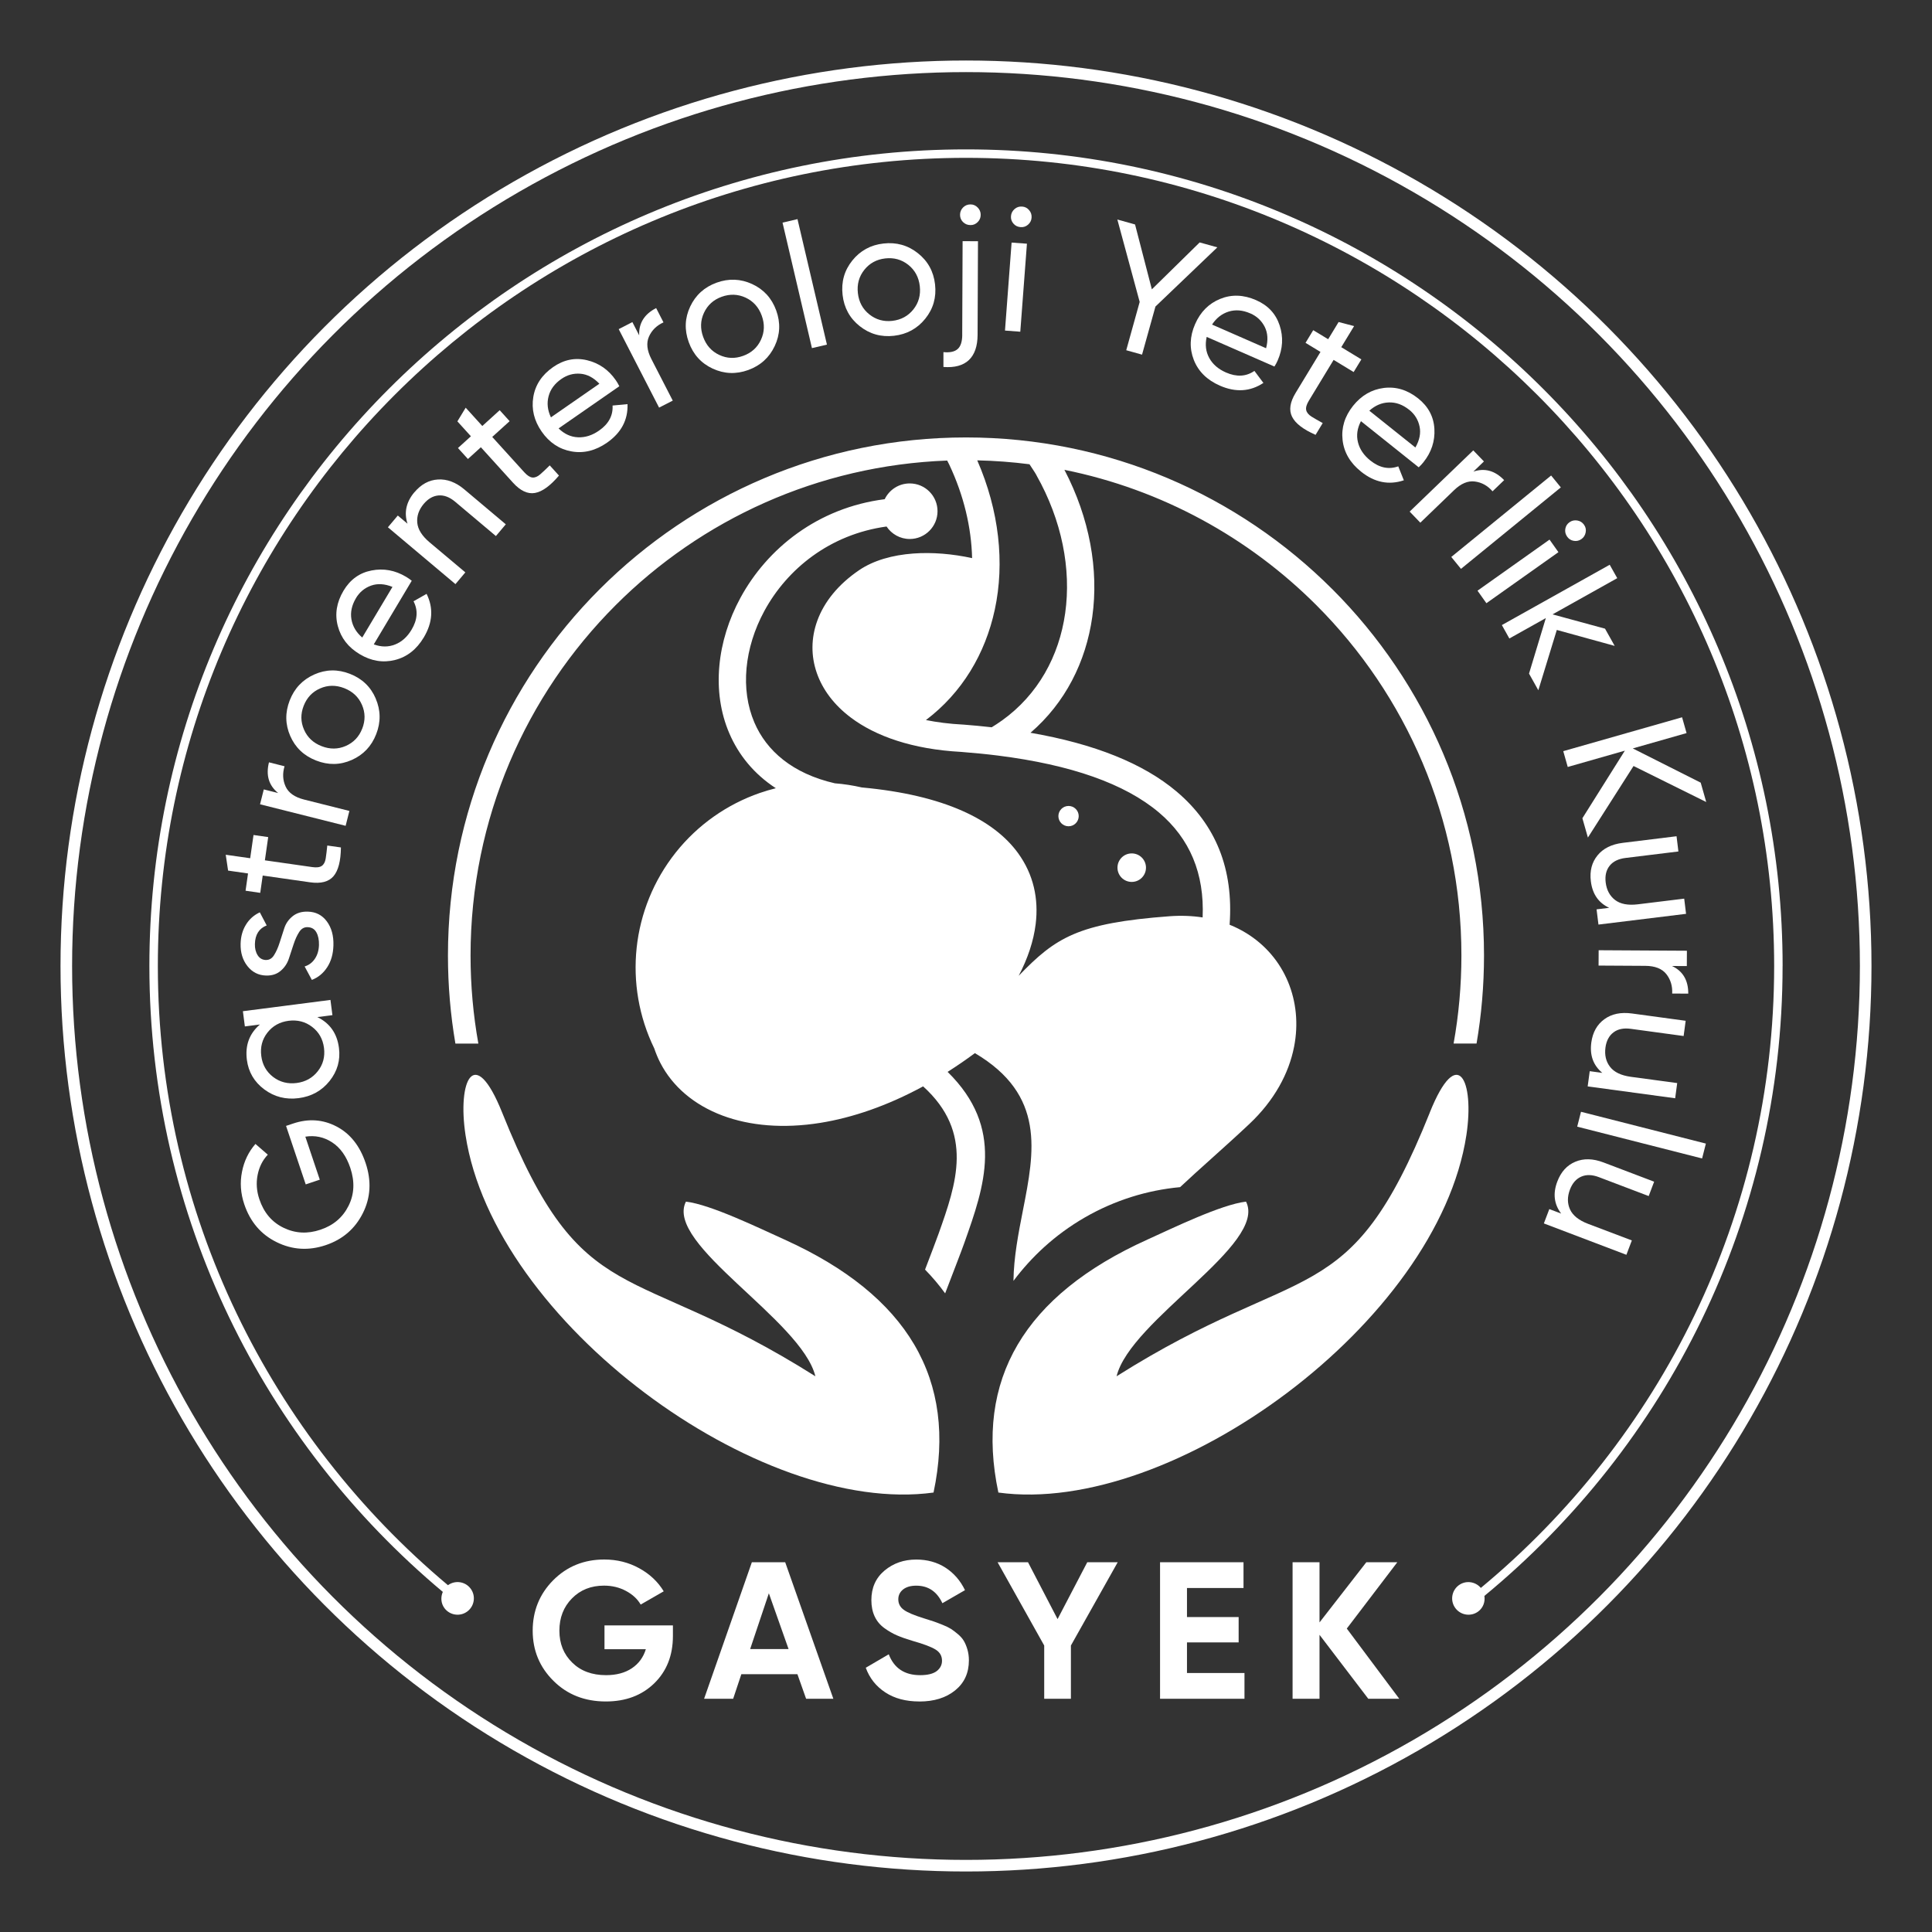 <?xml version="1.0" encoding="UTF-8"?>
<svg xmlns="http://www.w3.org/2000/svg" id="Layer_1" version="1.1" viewBox="0 0 500 500">
  <rect x="0" y="0" width="500" height="500" fill="#333333" stroke="none"/>
  <defs>
    <style>
      .st0 {
        fill: none;
        stroke: #fff;
        stroke-miterlimit: 10;
        stroke-width: 3px;
      }

      .st1 {
        fill: #fff;
      }
    </style>
  </defs>
  <circle class="st0" cx="250" cy="250" r="232.84"></circle>
  <g>
    <path class="st1" d="M174.15,420.66v2.73c0,5.04-1.62,9.13-4.84,12.26-3.23,3.13-7.4,4.69-12.52,4.69-5.45,0-9.97-1.77-13.55-5.33-3.58-3.54-5.38-7.88-5.38-12.99s1.77-9.5,5.32-13.07c3.55-3.56,7.95-5.35,13.2-5.35,3.3,0,6.31.75,9.03,2.25,2.73,1.49,4.85,3.49,6.36,5.98l-5.96,3.43c-.84-1.45-2.11-2.62-3.81-3.53-1.7-.91-3.59-1.37-5.68-1.37-3.37,0-6.13,1.1-8.3,3.31-2.17,2.2-3.25,4.99-3.25,8.35s1.1,6.08,3.31,8.25c2.2,2.17,5.12,3.26,8.76,3.26,2.69,0,4.92-.6,6.69-1.79,1.77-1.19,2.97-2.83,3.61-4.92h-10.7v-6.16h17.71Z"></path>
    <path class="st1" d="M208.62,439.64l-2.25-6.36h-14.51l-2.12,6.36h-7.52l12.36-35.33h8.63l12.46,35.33h-7.06ZM194.14,426.77h9.94l-5.1-14.43-4.84,14.43Z"></path>
    <path class="st1" d="M237.94,440.34c-3.5,0-6.44-.78-8.83-2.35s-4.07-3.69-5.05-6.38l5.95-3.48c1.38,3.6,4.09,5.4,8.13,5.4,1.95,0,3.38-.36,4.29-1.06.91-.71,1.36-1.6,1.36-2.67,0-1.25-.55-2.21-1.67-2.9-1.11-.69-3.1-1.44-5.96-2.25-1.58-.47-2.92-.94-4.01-1.41s-2.19-1.1-3.28-1.89c-1.09-.79-1.93-1.79-2.5-3s-.86-2.62-.86-4.24c0-3.2,1.14-5.75,3.41-7.65,2.27-1.9,5-2.85,8.2-2.85,2.86,0,5.38.7,7.55,2.09,2.17,1.4,3.86,3.34,5.07,5.83l-5.85,3.38c-1.41-3.03-3.67-4.54-6.76-4.54-1.45,0-2.58.33-3.41.98-.82.66-1.24,1.51-1.24,2.55,0,1.11.46,2.01,1.39,2.7.92.69,2.7,1.44,5.32,2.25,1.08.33,1.89.6,2.45.78.56.19,1.31.48,2.27.86s1.7.75,2.22,1.08c.52.34,1.12.79,1.79,1.36.67.57,1.19,1.16,1.54,1.77.35.6.66,1.34.91,2.2.25.86.38,1.79.38,2.8,0,3.26-1.19,5.85-3.56,7.77-2.37,1.92-5.46,2.88-9.26,2.88Z"></path>
    <path class="st1" d="M289.26,404.31l-12.11,21.55v13.78h-6.91v-13.78l-12.06-21.55h7.87l7.65,14.71,7.68-14.71h7.87Z"></path>
    <path class="st1" d="M307.18,432.98h14.89v6.66h-21.85v-35.33h21.6v6.66h-14.63v7.52h13.37v6.56h-13.37v7.92Z"></path>
    <path class="st1" d="M362.13,439.64h-8.02l-12.62-16.55v16.55h-6.97v-35.33h6.97v15.57l12.11-15.57h8.02l-13.07,17.16,13.58,18.17Z"></path>
  </g>
  <g>
    <path class="st1" d="M279.17,211.21c0-1.45-1.18-2.63-2.63-2.63s-2.63,1.18-2.63,2.63,1.18,2.63,2.63,2.63,2.63-1.18,2.63-2.63Z"></path>
    <path class="st1" d="M296.58,224.55c0-2.04-1.65-3.69-3.69-3.69s-3.69,1.65-3.69,3.69,1.65,3.69,3.69,3.69,3.69-1.65,3.69-3.69Z"></path>
    <path class="st1" d="M344.8,152.48c-24.26-24.26-57.78-39.27-94.8-39.27s-70.54,15.01-94.8,39.27c-24.26,24.26-39.27,57.78-39.27,94.8,0,7.77.66,15.39,1.93,22.8h5.94c-1.33-7.4-2.02-15.02-2.02-22.8,0-35.41,14.35-67.46,37.55-90.66,22.13-22.13,52.33-36.18,85.8-37.43.17.33.35.67.51,1,3.8,8.03,5.75,16.32,5.94,24.25-5.05-1.1-10.34-1.55-15.21-1.19-5.35.39-10.29,1.77-14.03,4.31-5.46,3.71-9.08,8.27-10.83,13.1-1.61,4.44-1.66,9.07-.13,13.48,1.48,4.28,4.44,8.29,8.87,11.61,6.37,4.77,15.88,8.16,28.47,8.84h0c3.44.27,6.63.58,9.55.95,18.97,2.39,32.85,7.3,41.65,14.72,8.04,6.78,11.81,15.84,11.32,27.17-2.67-.41-5.52-.53-8.54-.31-23.78,1.77-29.51,5.51-39.07,15.42,2.33-4.44,3.86-8.97,4.4-13.39.8-6.55-.55-12.85-4.57-18.38-6.25-8.59-19.02-15.02-40.42-16.98-2.32-.53-4.64-.89-6.97-1.07-10.97-2.51-17.7-8.42-20.83-15.72-1.85-4.32-2.49-9.14-2.04-14.05.46-5.01,2.04-10.1,4.62-14.85,5.89-10.85,16.94-19.82,31.62-21.84,1.29,1.94,3.49,3.23,6,3.23,3.97,0,7.19-3.22,7.19-7.19s-3.22-7.19-7.19-7.19c-2.86,0-5.32,1.67-6.48,4.08-17.34,2.21-30.41,12.76-37.34,25.53-3.04,5.59-4.91,11.63-5.45,17.59-.56,6.06.25,12.06,2.57,17.46,2.39,5.58,6.35,10.51,12.04,14.22-1.41.35-2.8.77-4.18,1.24-8.4,2.92-15.99,8.18-21.74,15.42-5.75,7.25-9.16,15.83-10.1,24.67-.93,8.76.55,17.77,4.56,26.01.43,1.28.95,2.52,1.55,3.7,3.19,6.2,8.79,10.93,16.12,13.68,7.05,2.64,15.71,3.43,25.34,1.88,8.24-1.33,17.24-4.37,26.57-9.44,13.26,12.01,8.58,25.22,4.03,38.06-.61,1.71-1.92,5.14-3.53,9.36,1.88,1.92,3.62,3.97,5.2,6.15,2.29-5.98,4.28-11.1,5-13.16,5.17-14.58,10.48-29.58-4.36-44.16,2.34-1.49,4.7-3.1,7.06-4.85,18.3,10.81,15.42,25.47,12.45,40.58-1.19,6.07-2.39,12.21-2.47,18.36,2.36-3.15,5.01-6.07,7.92-8.72,6.46-5.86,14.17-10.35,22.7-13.03,4.01-1.26,8.2-2.11,12.51-2.51,2.51-2.36,5.21-4.79,8.04-7.33,3.09-2.78,6.33-5.68,9.83-8.97,6.53-6.13,10.29-13.16,11.63-20.05,1.15-5.89.55-11.68-1.57-16.78-2.13-5.13-5.81-9.53-10.77-12.59-1.36-.84-2.81-1.57-4.35-2.19,1.05-14.37-3.53-25.87-13.73-34.48-8.6-7.25-21.2-12.32-37.8-15.2,8.97-7.72,14.34-18.31,15.99-30.01,1.71-12.17-.68-25.53-7.21-38.04,25.19,5.08,47.7,17.53,65.19,35.01,23.2,23.2,37.55,55.26,37.55,90.66,0,7.78-.69,15.4-2.02,22.8h5.94c1.27-7.41,1.93-15.03,1.93-22.8,0-37.02-15.01-70.54-39.27-94.8ZM268.23,122.99c6.61,11.71,9.04,24.32,7.44,35.68-1.57,11.16-7.06,21.12-16.32,27.77h-.01c-.88.63-1.78,1.23-2.69,1.78-2.46-.28-4.92-.51-7.39-.7h-.08c-3.47-.18-6.65-.59-9.55-1.17,9.34-7.05,15.36-17.14,17.82-28.57,2.6-12.07,1.14-25.64-4.54-38.64,4.57.1,9.08.44,13.52,1.01.6.95,1.28,1.88,1.82,2.85Z"></path>
    <path class="st1" d="M203.04,320.8c-6.71-3.03-19.1-9.06-25.52-9.82-5.61,11.03,29.92,30.6,33.5,45.2-48.34-30.55-60.12-16-81.06-68.24-7.21-17.98-11.63-8.24-9.48,5.83,7.36,48.32,75.94,98.69,121.12,92.5,6.19-29.24-6.66-51.06-38.57-65.47Z"></path>
    <path class="st1" d="M370.03,287.94c-20.94,52.24-32.71,37.69-81.06,68.24,3.58-14.6,39.11-34.17,33.5-45.2-6.42.75-18.81,6.79-25.52,9.82-31.9,14.41-44.76,36.24-38.57,65.47,45.18,6.19,113.76-44.18,121.12-92.5,2.14-14.07-2.27-23.81-9.48-5.83Z"></path>
  </g>
  <g>
    <path class="st1" d="M74.04,291.38l1.82-.61c3.96-1.33,7.7-1.08,11.22.76,3.52,1.83,6.04,4.99,7.54,9.46,1.55,4.62,1.31,8.95-.72,12.99-2.03,4.04-5.24,6.8-9.63,8.27-4.39,1.47-8.61,1.22-12.67-.78-4.06-1.99-6.86-5.27-8.39-9.83-.94-2.8-1.14-5.6-.58-8.39.55-2.79,1.72-5.19,3.48-7.2l3.2,2.78c-1.35,1.41-2.23,3.17-2.64,5.25-.41,2.08-.26,4.17.45,6.28,1.16,3.47,3.25,5.93,6.27,7.39,3.02,1.46,6.19,1.63,9.54.5,3.35-1.12,5.77-3.18,7.27-6.18,1.5-3,1.65-6.27.46-9.82-1.02-3.03-2.59-5.23-4.71-6.61-2.11-1.38-4.43-1.87-6.93-1.47l3.74,11.13-3.64,1.22-5.1-15.16Z"></path>
    <path class="st1" d="M63.37,265.64l-.51-3.94,22.66-2.92.51,3.94-3.9.5c3.24,1.58,5.11,4.24,5.59,7.98.41,3.17-.4,6.02-2.42,8.56-2.02,2.53-4.69,4.01-8.02,4.44-3.32.43-6.28-.33-8.88-2.26-2.6-1.94-4.1-4.49-4.51-7.66-.48-3.75.64-6.79,3.38-9.14l-3.9.5ZM83.85,271.2c-.3-2.3-1.32-4.11-3.08-5.45-1.75-1.34-3.78-1.86-6.08-1.57-2.29.3-4.12,1.32-5.48,3.06-1.36,1.74-1.89,3.76-1.59,6.06.29,2.27,1.32,4.07,3.07,5.42,1.76,1.33,3.78,1.85,6.08,1.56,2.29-.3,4.12-1.32,5.48-3.06,1.36-1.73,1.89-3.74,1.6-6.01Z"></path>
    <path class="st1" d="M68.84,248.44c.86.02,1.57-.4,2.11-1.29.55-.88,1.02-1.94,1.41-3.17s.8-2.47,1.2-3.72,1.12-2.29,2.16-3.13c1.03-.84,2.35-1.25,3.94-1.2,2.07.05,3.71.89,4.92,2.52,1.21,1.63,1.78,3.7,1.71,6.19-.06,2.23-.59,4.11-1.61,5.68-1.01,1.56-2.34,2.65-3.97,3.28l-1.87-3.48c1.1-.34,1.99-1,2.65-1.99.67-.99,1.02-2.18,1.06-3.58.03-1.31-.19-2.4-.67-3.26-.48-.87-1.25-1.32-2.31-1.34-.88-.02-1.6.4-2.15,1.27-.56.87-1.03,1.92-1.44,3.16-.41,1.23-.81,2.47-1.22,3.71s-1.11,2.3-2.11,3.15c-1,.86-2.26,1.27-3.78,1.23-1.98-.05-3.59-.87-4.83-2.44s-1.83-3.51-1.77-5.82c.05-1.86.51-3.5,1.39-4.92.88-1.43,2.07-2.48,3.58-3.18l1.78,3.39c-1.97.77-2.99,2.38-3.05,4.81-.03,1.12.2,2.09.71,2.9.5.8,1.23,1.22,2.18,1.24Z"></path>
    <path class="st1" d="M69.41,216.64l-.86,6.01,12.26,1.75c1.12.16,1.94.06,2.47-.31.53-.37.87-1.01,1.01-1.91.14-.91.28-2.02.41-3.36l3.53.5c-.04,3.51-.68,5.99-1.92,7.44-1.24,1.45-3.26,1.98-6.06,1.58l-12.26-1.75-.64,4.48-3.8-.55.64-4.47-5.16-.74-.61-4.1,6.33.9.86-6.01,3.8.54Z"></path>
    <path class="st1" d="M71.99,205.24c-2.43-1.96-3.22-4.61-2.38-7.95l4.03,1.02c-.56,1.86-.47,3.61.28,5.25.75,1.63,2.34,2.75,4.76,3.36l11.74,2.95-.97,3.85-22.15-5.57.97-3.85,3.72.94Z"></path>
    <path class="st1" d="M97.23,180.78c1.3,3.03,1.35,6.1.13,9.22-1.22,3.13-3.33,5.35-6.33,6.68-3,1.33-6.08,1.38-9.23.14-3.15-1.23-5.38-3.35-6.69-6.36-1.31-3.01-1.35-6.08-.13-9.2,1.21-3.12,3.33-5.35,6.34-6.7,3.01-1.34,6.09-1.4,9.24-.17,3.15,1.23,5.38,3.36,6.68,6.39ZM93.74,188.59c.83-2.12.81-4.19-.08-6.21-.88-2.01-2.4-3.43-4.56-4.28-2.15-.84-4.24-.82-6.25.06-2.01.88-3.44,2.39-4.26,4.51-.82,2.1-.79,4.15.09,6.16.88,2.02,2.4,3.44,4.56,4.28,2.16.84,4.24.82,6.25-.06,2.01-.88,3.43-2.37,4.25-4.48Z"></path>
    <path class="st1" d="M96.74,166.77c1.95.71,3.79.71,5.52.02s3.14-1.96,4.25-3.82c1.55-2.59,1.72-5.04.51-7.36l3.38-1.92c1.82,3.67,1.57,7.43-.72,11.27-1.86,3.11-4.34,5.06-7.45,5.84-3.11.78-6.16.29-9.14-1.5-2.95-1.76-4.84-4.18-5.66-7.27-.82-3.08-.33-6.13,1.48-9.17,1.72-2.87,4.13-4.62,7.25-5.22,3.11-.61,6.09-.06,8.94,1.64.5.29.98.64,1.46,1.02l-9.81,16.44ZM92.12,154.81c-1.09,1.83-1.48,3.66-1.17,5.48.32,1.81,1.25,3.39,2.8,4.7l7.82-13.1c-2.03-.82-3.88-.93-5.55-.33-1.67.6-2.97,1.68-3.91,3.25Z"></path>
    <path class="st1" d="M107.26,127.39c1.73-2.05,3.75-3.16,6.09-3.3,2.33-.14,4.61.71,6.82,2.57l10.73,9.03-2.56,3.04-10.56-8.89c-1.42-1.19-2.85-1.73-4.27-1.62-1.43.11-2.71.84-3.85,2.19-1.27,1.52-1.83,3.14-1.67,4.87.16,1.73,1.22,3.41,3.17,5.06l9.27,7.79-2.56,3.04-17.48-14.71,2.56-3.04,2.51,2.11c-.94-2.9-.34-5.62,1.8-8.16Z"></path>
    <path class="st1" d="M131.89,109l-4.5,4.08,8.32,9.17c.76.83,1.46,1.28,2.1,1.33.64.06,1.31-.22,2-.82.69-.6,1.51-1.38,2.46-2.32l2.39,2.64c-2.27,2.67-4.34,4.17-6.22,4.5-1.88.33-3.78-.56-5.68-2.66l-8.31-9.17-3.35,3.04-2.58-2.84,3.35-3.04-3.5-3.86,2.15-3.54,4.3,4.74,4.5-4.09,2.58,2.85Z"></path>
    <path class="st1" d="M144.56,110.87c1.49,1.45,3.16,2.22,5.02,2.3,1.86.08,3.67-.49,5.45-1.73,2.47-1.72,3.65-3.88,3.5-6.49l3.87-.36c.14,4.1-1.64,7.42-5.31,9.98-2.98,2.07-6.05,2.82-9.2,2.25-3.16-.57-5.73-2.28-7.71-5.13-1.96-2.83-2.68-5.81-2.16-8.96.52-3.14,2.24-5.73,5.14-7.74,2.75-1.91,5.67-2.5,8.75-1.77,3.09.74,5.58,2.46,7.47,5.2.33.47.63.99.9,1.54l-15.73,10.92ZM145.29,98.07c-1.75,1.21-2.86,2.71-3.32,4.5-.47,1.79-.26,3.6.61,5.44l12.54-8.7c-1.51-1.59-3.15-2.45-4.92-2.59-1.77-.14-3.4.3-4.91,1.35Z"></path>
    <path class="st1" d="M165.42,86.76c-.13-3.11,1.33-5.46,4.39-7.03l1.9,3.7c-1.78.81-3.03,2.04-3.76,3.68-.73,1.64-.52,3.58.62,5.8l5.54,10.77-3.54,1.81-10.45-20.31,3.54-1.82,1.75,3.41Z"></path>
    <path class="st1" d="M200.49,89.57c-1.41,2.98-3.69,5.04-6.84,6.19-3.15,1.14-6.21,1.02-9.2-.36-2.98-1.38-5.05-3.66-6.2-6.84-1.15-3.18-1.03-6.25.37-9.22s3.67-5.03,6.82-6.18c3.15-1.14,6.22-1.02,9.21.35,2.99,1.38,5.07,3.65,6.23,6.83,1.15,3.18,1.02,6.25-.39,9.23ZM192.32,92.1c2.15-.78,3.69-2.16,4.61-4.16.93-1.99,1-4.07.21-6.25s-2.18-3.73-4.17-4.66c-1.99-.92-4.06-1-6.21-.22-2.12.77-3.64,2.15-4.57,4.14-.93,1.99-1,4.07-.21,6.25.79,2.18,2.18,3.73,4.17,4.66,1.99.93,4.04,1.01,6.16.24Z"></path>
    <path class="st1" d="M210.13,90.09l-7.61-32.47,3.87-.91,7.62,32.48-3.87.9Z"></path>
    <path class="st1" d="M239.46,82.48c-2.07,2.57-4.77,4.04-8.1,4.42-3.33.38-6.28-.45-8.86-2.49-2.58-2.04-4.06-4.74-4.44-8.09-.38-3.36.45-6.32,2.51-8.89,2.06-2.56,4.75-4.04,8.08-4.41,3.33-.38,6.29.45,8.88,2.49,2.59,2.04,4.08,4.73,4.46,8.08.38,3.37-.46,6.32-2.53,8.89ZM230.92,83.04c2.27-.26,4.09-1.25,5.46-2.96,1.37-1.72,1.92-3.73,1.66-6.03-.26-2.3-1.25-4.13-2.97-5.51-1.72-1.36-3.71-1.92-5.98-1.66-2.24.26-4.04,1.24-5.41,2.96-1.37,1.72-1.92,3.73-1.66,6.03.26,2.3,1.25,4.13,2.97,5.5,1.72,1.37,3.7,1.92,5.94,1.67Z"></path>
    <path class="st1" d="M249.02,86.62l.1-24.21,3.98.02-.1,24.21c-.01,2.95-.77,5.13-2.26,6.55-1.5,1.4-3.69,2-6.58,1.78v-3.84c1.69.16,2.92-.11,3.69-.81.78-.69,1.17-1.93,1.18-3.69ZM251.15,58.25c-.76,0-1.4-.27-1.92-.78-.52-.52-.77-1.15-.77-1.88,0-.74.26-1.36.78-1.9.52-.52,1.16-.79,1.92-.79.73,0,1.35.27,1.87.81.52.53.78,1.17.77,1.9,0,.73-.26,1.35-.78,1.87s-1.14.78-1.88.77Z"></path>
    <path class="st1" d="M260.09,85.55l1.71-22.77,3.97.29-1.72,22.78-3.96-.3ZM264.12,58.78c-.76-.06-1.38-.36-1.85-.92-.48-.55-.69-1.2-.63-1.92.05-.73.36-1.34.92-1.83.55-.49,1.21-.71,1.97-.65.73.05,1.33.36,1.81.93.48.57.69,1.22.63,1.95-.05.73-.36,1.33-.92,1.81-.55.48-1.19.69-1.92.63Z"></path>
    <path class="st1" d="M315.05,64.01l-16.02,15.32-3.47,12.45-4.09-1.14,3.48-12.5-5.78-21.33,4.58,1.28,4.35,16.79,12.37-12.14,4.57,1.27Z"></path>
    <path class="st1" d="M312.29,87.18c-.45,2.03-.23,3.85.67,5.48.9,1.63,2.34,2.87,4.32,3.74,2.76,1.21,5.22,1.07,7.36-.41l2.33,3.11c-3.42,2.26-7.17,2.5-11.28.7-3.32-1.46-5.57-3.68-6.74-6.67-1.16-2.99-1.05-6.07.34-9.25,1.38-3.16,3.55-5.33,6.5-6.53,2.95-1.2,6.05-1.09,9.29.33,3.07,1.34,5.1,3.52,6.09,6.53.99,3.01.83,6.03-.51,9.08-.23.53-.51,1.06-.84,1.57l-17.53-7.67ZM323.58,81.11c-1.95-.86-3.82-1.02-5.58-.48-1.77.55-3.21,1.67-4.32,3.37l13.98,6.12c.56-2.11.44-3.97-.36-5.55-.81-1.58-2.04-2.74-3.72-3.47Z"></path>
    <path class="st1" d="M350.33,96.29l-5.19-3.15-6.42,10.58c-.59.97-.81,1.77-.68,2.4.13.63.59,1.19,1.35,1.68.78.48,1.75,1.05,2.93,1.69l-1.85,3.05c-3.21-1.41-5.23-2.97-6.08-4.68-.86-1.71-.55-3.78.93-6.2l6.42-10.58-3.87-2.35,1.99-3.28,3.87,2.34,2.7-4.45,4.01,1.05-3.32,5.46,5.2,3.16-2,3.28Z"></path>
    <path class="st1" d="M352.21,109c-.96,1.84-1.22,3.66-.77,5.46.45,1.81,1.52,3.38,3.21,4.73,2.35,1.88,4.76,2.38,7.22,1.5l1.44,3.61c-3.88,1.3-7.58.56-11.07-2.24-2.83-2.26-4.42-4.99-4.78-8.17-.36-3.19.55-6.14,2.71-8.86,2.15-2.68,4.8-4.23,7.97-4.63,3.16-.39,6.12.51,8.88,2.71,2.62,2.09,4.02,4.72,4.2,7.89.18,3.16-.77,6.04-2.84,8.63-.36.45-.77.89-1.22,1.31l-14.96-11.95ZM364.69,106.05c-1.67-1.33-3.42-1.97-5.27-1.9-1.85.06-3.53.78-5.04,2.14l11.92,9.52c1.09-1.9,1.45-3.71,1.08-5.45-.37-1.74-1.26-3.18-2.69-4.32Z"></path>
    <path class="st1" d="M381.26,122.07c2.95-1.02,5.62-.29,8.01,2.19l-3,2.89c-1.28-1.47-2.82-2.31-4.6-2.54s-3.58.53-5.37,2.26l-8.72,8.4-2.76-2.87,16.46-15.84,2.76,2.86-2.76,2.66Z"></path>
    <path class="st1" d="M375.59,144.14l25.84-21.08,2.51,3.08-25.84,21.08-2.51-3.08Z"></path>
    <path class="st1" d="M382.39,152.86l18.63-13.21,2.3,3.25-18.64,13.21-2.3-3.24ZM405.58,138.89c-.44-.62-.6-1.3-.48-2.02.12-.72.48-1.29,1.08-1.71.59-.43,1.26-.57,2-.46.74.12,1.32.48,1.76,1.1.43.59.57,1.26.43,1.99-.14.73-.5,1.31-1.1,1.73-.59.42-1.26.57-1.98.45-.72-.12-1.29-.48-1.71-1.08Z"></path>
    <path class="st1" d="M398.12,178.64l-2.41-4.31,4.35-14.37-9.44,5.28-1.94-3.47,27.91-15.61,1.95,3.47-16.75,9.37,13.59,3.7,2.5,4.46-14.98-4.13-4.78,15.6Z"></path>
    <path class="st1" d="M410.95,216.77l-1.43-5.01,10.99-17.49-14.78,4.22-1.16-4.09,30.75-8.77,1.16,4.09-13.92,3.97,17.58,8.86,1.43,5.01-18.81-9.32-11.82,18.53Z"></path>
    <path class="st1" d="M435.87,232.56l.48,3.94-22.67,2.78-.49-3.94,3.27-.4c-2.77-1.28-4.35-3.58-4.75-6.87-.33-2.66.25-4.89,1.73-6.7,1.48-1.81,3.66-2.89,6.53-3.24l13.92-1.71.48,3.94-13.7,1.68c-1.84.23-3.21.9-4.1,2.02-.89,1.12-1.23,2.56-1.02,4.31.24,1.97,1.05,3.48,2.42,4.54,1.38,1.06,3.33,1.43,5.87,1.13l12.02-1.47Z"></path>
    <path class="st1" d="M432.71,250c2.82,1.32,4.23,3.71,4.21,7.15l-4.16-.02c.1-1.95-.41-3.63-1.52-5.04-1.12-1.4-2.93-2.11-5.42-2.13l-12.11-.07.02-3.97,22.84.13-.02,3.97-3.84-.02Z"></path>
    <path class="st1" d="M434.06,280.29l-.53,3.94-22.64-3.07.53-3.94,3.26.44c-2.35-1.95-3.3-4.56-2.85-7.86.36-2.65,1.49-4.66,3.38-6.03,1.89-1.38,4.27-1.87,7.14-1.48l13.9,1.89-.53,3.94-13.67-1.86c-1.84-.25-3.34.05-4.48.92-1.14.86-1.84,2.16-2.08,3.92-.26,1.96.13,3.62,1.19,5,1.06,1.37,2.85,2.23,5.39,2.58l12,1.62Z"></path>
    <path class="st1" d="M409.16,287.73l32.32,8.23-.98,3.85-32.32-8.23.98-3.85Z"></path>
    <path class="st1" d="M422.32,321.02l-1.41,3.72-21.36-8.12,1.41-3.71,3.07,1.16c-1.85-2.43-2.18-5.19-1-8.29.95-2.51,2.5-4.22,4.66-5.12,2.15-.91,4.58-.85,7.29.18l13.11,4.98-1.41,3.72-12.9-4.9c-1.74-.66-3.26-.7-4.57-.12-1.31.57-2.28,1.69-2.91,3.34-.7,1.85-.7,3.56.02,5.14.72,1.57,2.28,2.82,4.67,3.73l11.32,4.29Z"></path>
  </g>
  <path class="st1" d="M461.34,250c0-116.53-94.81-211.34-211.34-211.34S38.66,133.47,38.66,250c0,65.02,29.6,123.18,75.94,161.98-.59,1.36-.51,2.96.44,4.23,1.41,1.86,4.06,2.23,5.92.82,1.86-1.41,2.23-4.06.82-5.92-1.39-1.84-4-2.21-5.85-.86-45.82-38.39-75.08-95.93-75.08-160.25,0-115.33,93.82-209.15,209.15-209.15s209.15,93.82,209.15,209.15c0,64.7-29.61,122.55-75.91,160.95-1.44-1.69-3.95-2.02-5.75-.66-1.86,1.41-2.23,4.06-.82,5.92,1.41,1.86,4.06,2.23,5.92.82,1.28-.97,1.8-2.52,1.57-4.01,47.05-38.79,77.17-97.42,77.17-163.02Z"></path>
</svg>
